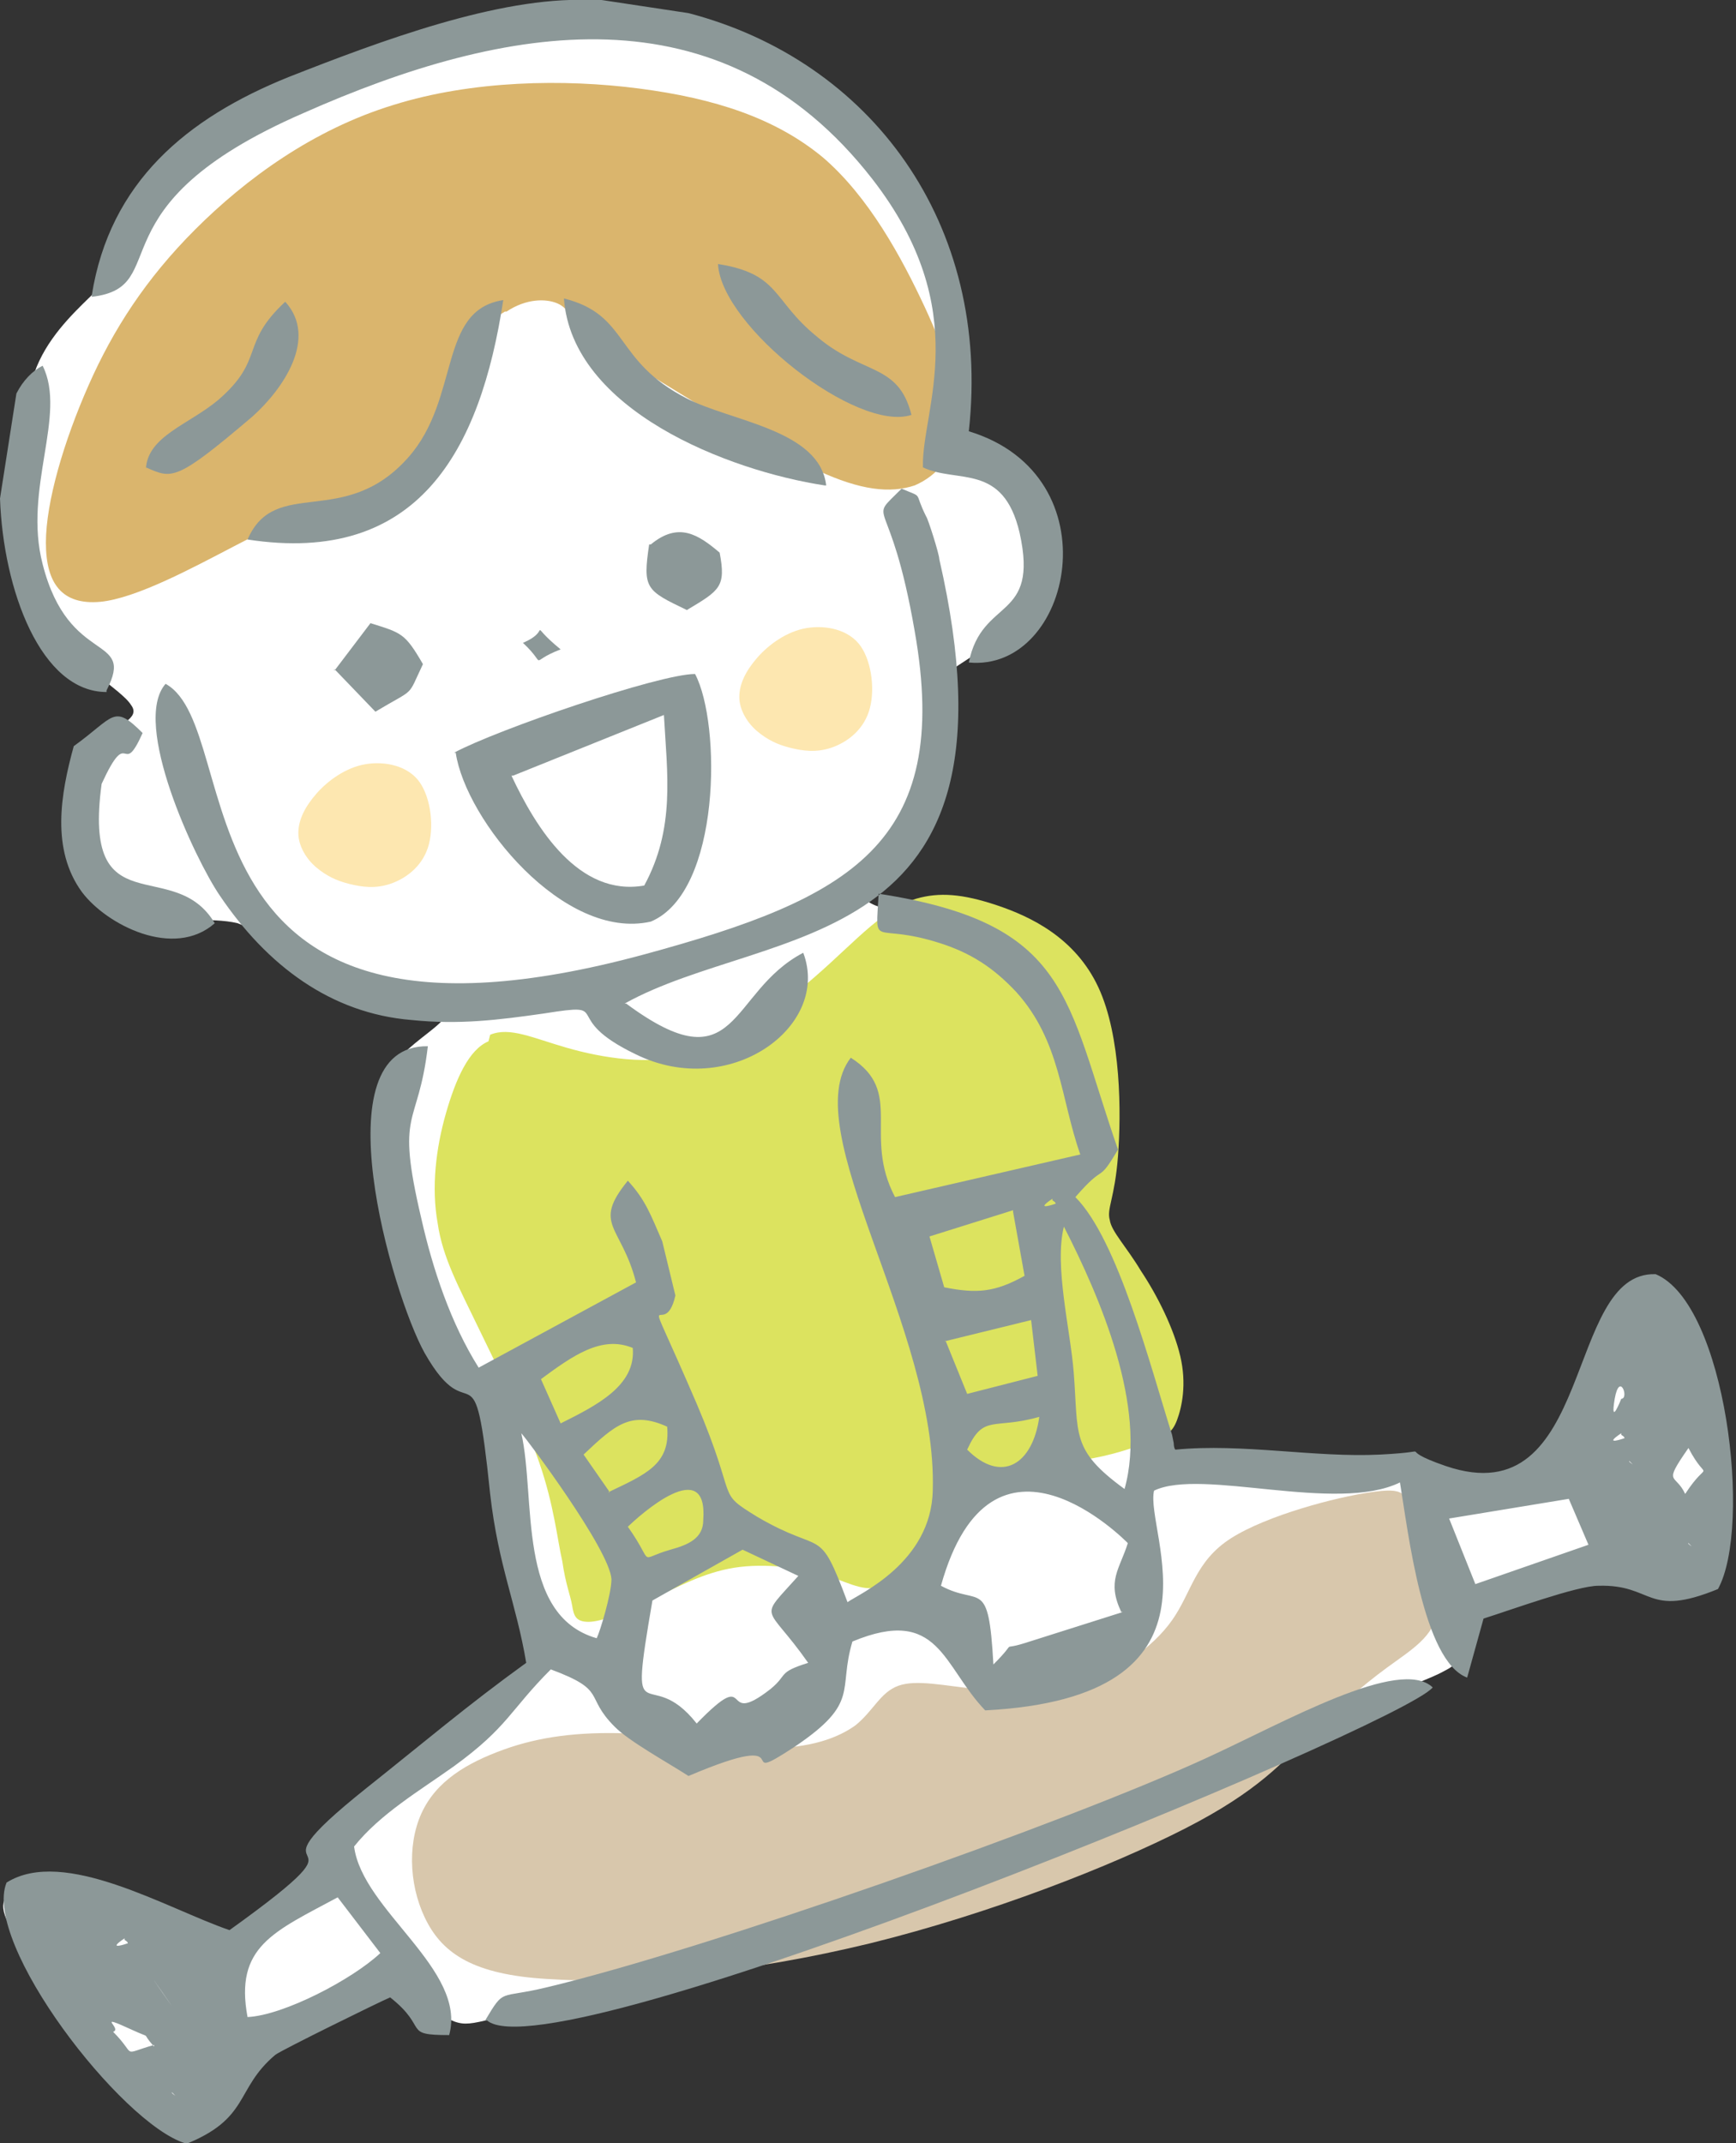 <?xml version="1.0" encoding="UTF-8"?>
<svg id="_レイヤー_1" xmlns="http://www.w3.org/2000/svg" version="1.1" viewBox="0 0 105.9 130.7">
  <rect x="0" y="0" width="105.9" height="130.7" fill="#333333" stroke="none"/>
  <!-- Generator: Adobe Illustrator 29.1.0, SVG Export Plug-In . SVG Version: 2.1.0 Build 142)  -->
  <defs>
    <style>
      .st0 {
        fill: #d8c7ac;
      }

      .st0, .st1, .st2, .st3, .st4, .st5 {
        fill-rule: evenodd;
      }

      .st1 {
        fill: #8c9898;
      }

      .st2 {
        fill: #fde7b0;
      }

      .st3 {
        fill: #fff;
      }

      .st4 {
        fill: #dab56d;
      }

      .st5 {
        fill: #dce35f;
      }
    </style>
  </defs>
  <path class="st3" d="M8.2,55.2c-.7-.3-1.3-.8-1.9-1.4-.5-.7-1-1.5-1.2-2.7-.2-1.2-.2-2.7,0-3.7.2-1,.6-1.6,1.1-2.1.5-.5,1.1-1,1.5-1.3.4-.3.6-.6.3-1-.3-.5-1.3-1.2-2-1.8-.8-.7-1.4-1.3-2-2.2-.7-.9-1.4-2-1.9-3-.5-1-.7-2-.9-3.2-.1-1.2,0-2.6,0-4.5.1-1.9.3-4.4,1.2-6.3.9-1.9,2.5-3.3,3.4-4.2.9-.9,1-1.3,1.4-2,.4-.8,1-2,1.4-2.8.5-.8.8-1.3,1.9-2.1,1-.8,2.7-2.1,4.9-3.4,2.2-1.3,4.8-2.7,8.3-3.8,3.6-1,8.1-1.7,11.4-2,3.3-.3,5.4-.3,7.5.4,2.1.7,4.1,2,6.1,3.4,2,1.4,3.8,2.8,5.1,4.4,1.3,1.6,2.1,3.5,2.7,5.3.6,1.8,1.1,3.6,1.3,5.1.2,1.5.2,2.6.1,3.5,0,.9-.2,1.6-.2,2.3,0,.6,0,1.2.1,1.5.1.3.4.2,1,.4.6.2,1.6.8,2.5,1.4.9.6,1.6,1.4,2,2.3.3.9.3,2,0,3-.2,1-.6,1.9-1.1,2.7-.5.8-1.2,1.4-2,2-.8.6-1.7,1.1-2.2,1.5-.5.4-.7.7-.8,1.4,0,.7,0,1.8,0,3,0,1.2,0,2.5-.6,3.8-.6,1.3-1.9,2.6-2.8,3.6-.9,1-1.3,1.6-1.1,2,.2.4,1,.7,2.2.9,1.2.2,2.8.4,4.4,1,1.6.7,3.4,1.8,4.6,3.4,1.2,1.6,2,3.6,2.4,5.3.5,1.7.6,3.1.7,4,.1.9.2,1.2,0,1.5-.3.4-.9.8-1.2,1q-.3.2-.2.7c.1.5.4,1.6.9,3.3.5,1.7,1.4,3.9,2.1,5.7.7,1.8,1.1,3.2,1.4,4.2.3,1,.4,1.7.5,2.1q0,.3.9.6c.8.2,2.4.6,5,.8,2.7.2,6.4,0,8.3.1,1.9,0,1.9.3,2,.6,0,.4.2.9.4,1.1.2.2.6.2,1.5,0,.9-.1,2.3-.3,3.5-.5,1.2-.2,2.1-.3,2.7-.5.6-.2.8-.4.9-.7,0-.3,0-.7.4-1.8.4-1.1,1.1-2.8,1.9-4.3.7-1.5,1.5-2.8,2-3.7.5-.9.8-1.3,1.1-1.3.3,0,.5.4,1,1.9.5,1.5,1.3,4,1.7,5.8.5,1.9.7,3.1.9,4.7.2,1.5.5,3.3.5,4.4,0,1.1-.5,1.6-1.2,1.8-.7.2-1.7.2-2.6-.1-.9-.4-1.6-1.1-2.1-1.5-.4-.4-.6-.4-1.5-.1-.9.3-2.6.8-4.1,1.3-1.5.5-2.8,1-3.6,1.2-.8.3-1.2.4-1.3.7-.1.3,0,.7,0,1.2.1.4.2.9.2,1.3,0,.4-.1.7-.9,1.1-.7.4-2.1.9-7.1,2.9-5,2.1-13.7,5.7-20.1,8.3-6.3,2.6-10.3,4.1-15,5.6-4.7,1.5-10.2,2.9-13.2,3.7-3,.8-3.7,1-4.3,1-.6,0-1.2-.3-1.9-.9-.6-.6-1.3-1.6-1.9-2-.6-.4-1-.2-2.7.6-1.6.8-4.4,2.2-5.9,3.1-1.5.9-1.7,1.3-2,1.9-.3.6-.7,1.4-1.3,2.1-.6.6-1.3,1.1-1.9,1.1-.6,0-1-.1-2.1-1.4-1.1-1.2-2.9-3.5-4.7-5.7-1.7-2.2-3.3-4.2-3.7-5.4-.4-1.2.4-1.5,1.4-1.6,1,0,2.2.2,3.7.6,1.5.4,3.3,1,4.6,1.5,1.3.4,2.3.6,2.8.7.5.1.5.2,1.6-.4,1-.6,3-1.9,4.1-2.6,1.1-.7,1.3-.9,1.3-1.2,0-.3,0-.8,0-1.2,0-.4.3-.8,1.6-2,1.4-1.2,3.9-3.1,6.1-4.9,2.2-1.8,4.1-3.5,5-4.3q.9-.8.7-1.1c-.2-.3-.6-.8-1.1-2.1-.4-1.3-.8-3.4-1.2-5.5-.4-2.1-.7-4.2-1-5.6-.3-1.4-.5-2.1-.9-2.5-.4-.5-.9-.7-1.2-.9-.3-.2-.4-.4-.9-1.4-.4-1-1.2-2.9-1.8-5.1-.6-2.2-1.2-4.7-1.5-6.4-.3-1.7-.3-2.5-.3-3.3,0-.9.1-1.9.9-2.8.8-1,2.3-1.9,2.8-2.5.5-.6-.1-.7-1.1-.9-1-.2-2.3-.3-3.5-.7-1.3-.3-2.5-.8-3.5-1.3-1-.5-1.8-1.2-2.5-1.7-.6-.6-1.1-1-1.9-1.3-.8-.2-1.9-.2-2.8-.2-.8,0-1.4,0-2.1-.2-.7-.1-1.4-.3-2.1-.6h0Z"/>
  <path class="st2" d="M26.1,51.7c.4-1.2.2-3-.5-4s-2.1-1.3-3.3-1.1c-1.2.2-2.3,1-3,1.8-.7.8-1.1,1.6-1.1,2.4,0,.8.5,1.6,1.1,2.1.6.5,1.2.8,2,1,.8.2,1.6.3,2.5,0,.9-.3,1.9-1,2.3-2.2h0Z"/>
  <path class="st2" d="M53,43.4c.4-1.2.2-3-.5-4-.7-1-2.1-1.3-3.3-1.1-1.2.2-2.3,1-3,1.8-.7.8-1.1,1.6-1.1,2.4,0,.8.5,1.6,1.1,2.1.6.5,1.2.8,2,1,.8.2,1.6.3,2.5,0,.9-.3,1.9-1,2.3-2.2h0Z"/>
  <path class="st0" d="M46.9,106.5c-2.5,0-5.8-.7-8.7-.8-2.9-.1-5.3.2-7.5,1-2.2.8-4.1,1.9-5,3.9-.9,2-.7,4.7.4,6.7,1.1,2,3.1,3.2,7.7,3.4,4.6.3,11.9-.4,19.3-2.2,7.3-1.8,14.7-4.7,19.2-7,4.5-2.3,6-4.1,7.6-5.7,1.6-1.6,3.2-3,4.7-4.1,1.5-1.1,2.9-1.9,3.1-3.5.2-1.7-.9-4.2-1.4-5.7-.6-1.5-.6-1.8-2.7-1.5-2.1.3-6.3,1.4-8.5,2.8-2.2,1.4-2.4,3.3-3.6,5-1.2,1.7-3.4,3.2-5.6,3.9-2.2.7-4.4.5-6.3.3-2-.2-3.7-.6-4.8-.2-1.1.4-1.5,1.5-2.6,2.4-1.1.8-2.8,1.4-5.3,1.4h0Z"/>
  <path class="st5" d="M29.8,63.5c-1.2.5-2,2.3-2.6,4.4-.6,2.1-.9,4.5-.5,6.7.3,2.1,1.3,3.9,2.5,6.4,1.2,2.5,2.8,5.6,3.7,8.2.9,2.6,1.1,4.7,1.4,6,.2,1.4.5,2.1.6,2.7.1.6.2,1,1,1,.8,0,2.3-.6,3.9-1.4,1.5-.7,3.1-1.6,5-1.9,1.9-.3,4.1,0,5.7.5,1.5.5,2.4,1.1,3.6.5,1.1-.5,2.6-2.2,4-3.6,1.4-1.4,2.7-2.6,4-3.2,1.3-.6,2.6-.5,4.1-.8,1.4-.2,3-.7,3.9-1.1,1-.3,1.4-.5,1.7-1.3.3-.8.6-2.2.2-3.9-.4-1.7-1.4-3.7-2.4-5.2-.9-1.5-1.8-2.4-1.9-3.1-.2-.7.3-1.3.5-3.9.2-2.6.2-7.3-1.2-10.3-1.4-3-4.1-4.3-6.2-5-2.1-.7-3.5-.8-4.9-.4-1.3.4-2.5,1.4-3.6,2.4-1.1,1-2.1,2-3.7,3.3-1.6,1.4-3.9,3.2-6.5,3.8-2.5.7-5.4.2-7.5-.4-2.1-.6-3.5-1.3-4.7-.8h0Z"/>
  <path class="st4" d="M30.8,19c-1.2.7-2.3,2.2-3.3,4.3-1,2.2-2,5-3.2,6.3-1.2,1.3-2.7,1.1-4.3,1.3-1.6.3-3.2,1.1-5.7,2.4-2.5,1.3-6,3.2-8.2,3.4-2.3.2-3.3-1.1-3.3-3.6,0-2.5,1.1-6.2,2.6-9.6,1.5-3.4,3.5-6.5,6.5-9.5,3.1-3.1,7.2-6.1,12.1-7.6,4.8-1.5,10.4-1.6,15-1,4.6.6,8.3,1.8,11.2,4.2,2.8,2.4,4.8,6.1,6.2,9.1,1.4,3,2.1,5.4,2,7.2-.1,1.8-1.2,3.1-2.6,3.7-1.5.5-3.3.3-5.9-.9-2.6-1.1-5.8-3.1-8.4-4.7-2.6-1.6-4.5-2.7-5.6-3.6-1-.9-1.2-1.6-1.9-1.9-.7-.3-1.9-.3-3.1.5h0Z"/>
  <path class="st1" d="M10.5,127.6l.2.2s-.3-.2-.2-.2h0ZM11.4,130.7h-.1c-3.9-1.2-12.4-12.2-10.9-15.9,3.5-2.2,9.8,1.6,13.6,2.9,9.9-7.1,0-2,8.4-8.7,3.4-2.7,6.1-5,9.7-7.6-.6-3.6-1.7-5.9-2.2-10.3-1-9.7-1.1-3.5-4-8.6-2-3.6-6.4-18.8.2-18.7-.6,5.1-2,3.7-.4,10.5.7,3.1,1.8,6.4,3.5,9.1l9.6-5.2c-.9-3.5-2.7-3.5-.5-6.2,1.1,1.2,1.4,2.1,2.1,3.7l.8,3.3c-.7,3.1-2.4-2,1.3,6.6,2.6,6.1,1.1,5.3,3.7,6.9,4.1,2.4,3.7.4,5.5,5.2.7-.5,5.1-2.4,5.2-6.8.3-9.9-8.4-22-5-26.4,3.3,2.1.7,4.7,2.7,8.5l11.3-2.6c-1.2-3.4-1.2-6.9-3.9-9.9-1.4-1.5-2.8-2.4-4.7-3-4.1-1.3-3.9.5-3.7-3,11.7,1.8,11.4,6.4,14.6,15.6-1.3,2.2-.7.7-2.6,2.9,2.6,2.6,4.6,10.4,5.9,14.5,0,0,.1.5.1.5,0,0,0,.3.1.4,4.1-.4,8.5.5,12.5.3,3.9-.2.5-.5,4,.7,9.1,3.1,7.2-11.9,12.8-11.7,4.3,1.8,5.9,15.4,3.8,19.2-4.4,1.8-3.9-.3-7.3-.2-1.3,0-5.4,1.5-7,2l-1,3.6c-2.7-1-3.6-8.9-4.1-11.9-3.9,1.9-12.1-.9-15,.5-.6,2.5,5.1,12.6-10.3,13.4-2.6-2.7-2.8-6.4-8.1-4.2-.9,3,.5,3.7-3.5,6.4-4.1,2.7.8-1.3-6.5,1.8-1.4-.9-3.6-2.1-4.5-3-1.9-1.9-.4-2.2-3.9-3.5-2.5,2.5-2.6,3.5-5.9,5.9-2.1,1.5-4.5,2.9-6.1,4.9.5,3.9,6.9,7.5,5.8,11.5-2.9,0-1.2-.4-3.6-2.3-.7.3-6.6,3.2-7,3.5-2.5,2.1-1.5,3.9-5.6,5.5h0ZM9.4,124.7c-2.1.6-1,.7-2.5-.8.6-.2-1.2-1.2,1.2-.1,1.3.6.4,0,1.3,1h0ZM9.9,121.5c-1.8-2.6,1.9,2.7,0,0h0ZM7.6,118.3c0,0,.2.1.2.2,0,0,0,.1,0,0,0,0-1.4.5-.2-.3h0ZM15.1,123c-.8-4.3,1.6-5.2,5.5-7.3l2.6,3.4c-1.7,1.6-5.9,3.8-8.1,3.9h0ZM49.3,101.4c-1.9.6-1.2.7-2.3,1.6-3.2,2.5-.9-1.6-4.5,2.1-3-3.8-4.2,1.2-2.7-7.5l5.5-3.1,3.4,1.6c-2.5,2.8-2,1.6.6,5.3h0ZM38.2,93.2c.9-.9,5-4.5,4.7-.5,0,1.1-.9,1.5-2,1.8-2.1.6-.9,1-2.6-1.4h0ZM31.8,87.4c.3.3,5.4,7.1,5.5,8.9,0,.9-.7,3.2-.9,3.6-4.9-1.4-3.7-8.6-4.6-12.5h0ZM68.5,98.3l-6,1.9c-1.6.5-.3-.3-1.9,1.3-.3-5.4-.8-3.5-3.2-4.8,3.1-11.1,11.3-2.7,11.4-2.6-.5,1.6-1.3,2.3-.4,4.2h0ZM37.2,91l-1.6-2.3c1.9-1.8,2.9-2.7,5.1-1.7.2,2.3-1.3,2.9-3.6,4h0ZM88.4,92.6l7.3-1.2,1.2,2.8-6.9,2.4-1.6-4h0ZM103,94.1l.2.2s-.3-.2-.2-.2h0ZM59,88.4c1-2.2,1.6-1.2,4.4-2-.4,2.9-2.3,4.1-4.4,2h0ZM34.2,86.8l-1.2-2.7c1.9-1.4,3.7-2.7,5.6-1.9.2,2.3-2.2,3.5-4.4,4.6h0ZM102.8,91.1c-.6-1.3-1.4-.5.2-2.8,1.2,2.3,1.3.5-.2,2.8h0ZM99.4,89.1l.2.2s-.3-.2-.2-.2h0ZM57.6,81.8l5.3-1.3.4,3.4-4.3,1.1-1.3-3.2h0ZM98.9,87.5c0,0,.2.1.2.2,0,0,0,.1,0,0,0,0-1.4.5-.2-.3h0ZM98.5,85.3c.3-1.7.9,0,.4,0,0,0-.7,1.8-.4,0h0ZM64.9,74.8c2.2,4.3,5.1,11,3.7,16-3.3-2.4-2.8-3.3-3.1-7.1-.2-2.6-1.2-6.5-.6-8.9h0ZM61.8,73.9l.7,3.9c-1.8,1-2.9,1.1-4.9.7l-.9-3.1,5.1-1.6h0ZM64.2,73.2c0,0,.2.1.2.2s0,.1,0,0c0,0-1.4.5-.2-.3h0ZM38.1,61.2c8.8-4.9,24.8-2.7,19.2-27.1,0-.3-.7-2.5-.8-2.6-.8-1.6-.1-1.1-1.5-1.7-2.2,2.2-.7,0,.8,8.7,2.3,13-4,16.3-16.5,19.7-29.5,8-24.1-13.7-29.2-16.5-2.1,2.4,1.8,10.7,3.3,12.9,2.9,4.3,6.8,7.2,11.7,7.6,2.9.3,5.3,0,8.1-.4,4.4-.7.8.2,5.6,2.5,5.7,2.8,11.9-1.7,10.2-6.2-4.6,2.4-3.9,8.2-10.8,3.1h0Z"/>
  <path class="st1" d="M5.6,18.1c5.1-.6-.2-5.5,12.9-11.2C30.9,1.4,44-.9,53.2,10.9c6.3,8.1,3,14.1,3.1,17.6,2.1,1,4.9-.3,5.9,4,1.2,5.4-2.3,3.9-3.1,7.9,6.3.6,8.9-11.4,0-14.1,1.4-12.7-6-22.6-17.1-25.5L36.7,0c-.3,0-.5,0-.8,0-5.5-.2-12.7,2.5-18.3,4.7-6.2,2.5-10.9,6.4-12,13.3h0Z"/>
  <path class="st1" d="M29.7,123.2c4,3.5,55.7-17.9,57.7-20.3-2-1.9-9,2.1-13.8,4.3-8.7,4-30.6,11.7-40.3,14-2.9.7-2.5,0-3.7,2h0Z"/>
  <path class="st1" d="M31.3,47.3l9.2-3.7c.2,3.6.7,6.9-1.2,10.4-4,.7-6.6-3.5-8.1-6.7h0ZM27.8,45.9c.6,4.1,6.6,11.5,11.9,10.3,4.3-1.8,4.3-12.1,2.7-15.1-2.2,0-12.1,3.4-14.7,4.8h0Z"/>
  <path class="st1" d="M15.1,32.9c10.4,1.6,14.2-5.4,15.6-14.6-4,.6-2.6,6-5.8,9.6-3.9,4.4-8.1,1.1-9.8,5h0Z"/>
  <path class="st1" d="M6.5,42.1c1.8-3.5-2.3-1.4-3.9-7.7-1.2-4.6,1.5-9.1,0-12.1-.6.3-1.2.9-1.6,1.7l-1,6.4c.2,5.6,2.5,11.8,6.5,11.8h0Z"/>
  <path class="st1" d="M4.5,45.5c-.8,2.9-1.4,6.3.5,8.9,1.5,2,5.6,4.1,8.1,1.9-2.5-4.2-8.1.3-6.9-8.5,1.7-3.7,1.2-.2,2.5-3.1-1.8-1.8-1.7-1-4.2.8h0Z"/>
  <path class="st1" d="M50.4,29.6c-.4-3.4-5.8-3.9-8.5-5.3-4.5-2.3-3.5-5.1-7.5-6.1.5,6.8,10,10.5,15.9,11.4h0Z"/>
  <path class="st1" d="M55.6,25.3c-.8-3.2-3-2.4-5.8-4.8-2.7-2.2-2.2-3.8-6-4.4.2,3.8,8.5,10.3,11.8,9.2h0Z"/>
  <path class="st1" d="M8.9,28.5c1.6.7,1.8.9,6.5-3.1,1.9-1.7,4-4.8,2-7-2.8,2.6-1.2,3.5-4.1,6-1.8,1.5-4.3,2.2-4.4,4.2h0Z"/>
  <path class="st1" d="M20.4,40.8l2.5,2.6c2.5-1.5,1.9-.8,2.9-2.9-1.1-1.9-1.3-1.9-3.2-2.5l-2.2,2.9h0Z"/>
  <path class="st1" d="M39.6,33.2c-.4,2.7-.2,2.8,2.3,4,2-1.2,2.4-1.4,2-3.5-1.3-1.1-2.5-1.9-4.2-.5h0Z"/>
  <path class="st1" d="M31.9,39.2c1.6,1.5.2,1.2,2.3.4-2.2-1.8-.4-1.2-2.3-.4h0Z"/>
</svg>